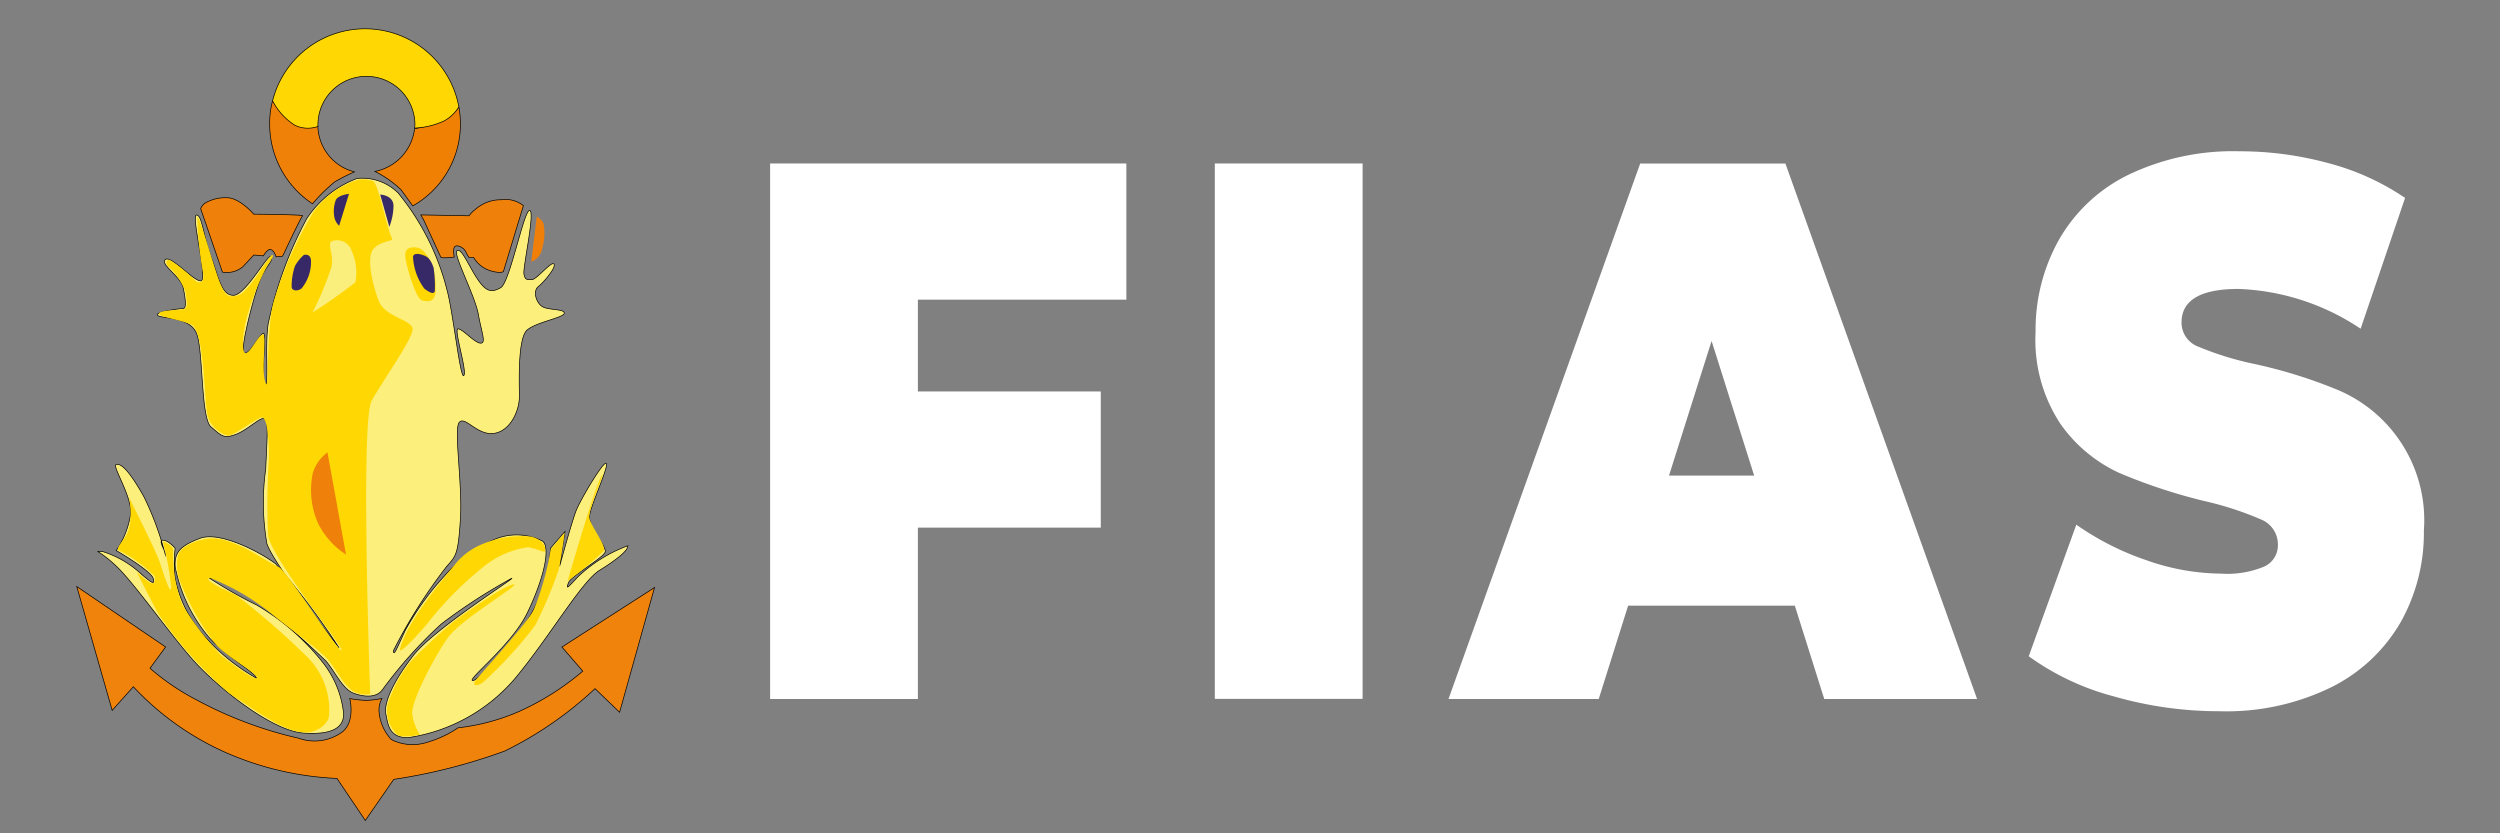<svg id="Livello_1" data-name="Livello 1" xmlns="http://www.w3.org/2000/svg" width="42.333mm" height="14.111mm" viewBox="0 0 120 40"><rect x="0" y="0" width="120" height="40" fill="#808080" stroke="none"/><defs><style>.cls-1{fill:#ef8003;}.cls-1,.cls-10,.cls-15,.cls-2,.cls-3,.cls-7{stroke:#000;stroke-miterlimit:10;stroke-width:0.033px;}.cls-1,.cls-10,.cls-11,.cls-12,.cls-13,.cls-14,.cls-15,.cls-2,.cls-3,.cls-4,.cls-6,.cls-7,.cls-8,.cls-9{fill-rule:evenodd;}.cls-2{fill:#ef8008;}.cls-3{fill:#fdef7b;}.cls-15,.cls-4{fill:#ffd702;}.cls-5{fill:none;}.cls-6{fill:#372867;}.cls-7,.cls-9{fill:#ef8009;}.cls-8{fill:#ef7f09;}.cls-10{fill:#f0830c;}.cls-11{fill:#ffd905;}.cls-12{fill:#ffd608;}.cls-13{fill:#ffd806;}.cls-14{fill:#faee7c;}.cls-16{fill:#fff;}</style></defs><title>logo-inverted</title><path class="cls-1" d="M21.2,5.822a6.487,6.487,0,0,1-1.3.351A2.374,2.374,0,0,1,18,8.228a5.399,5.399,0,0,1,1.246.874l.567.782A4.505,4.505,0,0,0,22.1,5.962a4.652,4.652,0,0,0-.075-.832A2.093,2.093,0,0,1,21.2,5.822Z"/><path class="cls-2" d="M14.026,5.864a5.301,5.301,0,0,1-.942-1.026,4.031,4.031,0,0,0-.139,1.124A4.574,4.574,0,0,0,15,9.781a8.57,8.57,0,0,1,1.07-1.053,8.6,8.6,0,0,1,.942-.478,2.328,2.328,0,0,1-1.753-2.18A2.036,2.036,0,0,1,14.026,5.864Z"/><path class="cls-3" d="M16.277,31.1a35.729,35.729,0,0,0-3.047-4.038c-.693-.528-2.664-1.586-3.632-1.222s-1.242.694-1.187,1.387a7.47,7.47,0,0,0,1.661,3.413c.865.907,2.245,1.7,2.245,1.917a9.828,9.828,0,0,1-2.609-2.136,5.824,5.824,0,0,1-1.3-2.665,6.188,6.188,0,0,1,0-1.442s-.33-.384-.584-.384.11.474.11.693a14.381,14.381,0,0,0-1.023-2.774c-.749-1.333-1.113-1.607-1.332-1.552s.748,1.5.693,2.355a4.191,4.191,0,0,1-.693,1.772s1.661.968,1.771,1.332-.09.2-.529-.165A4.854,4.854,0,0,0,4.94,26.479c-.474,0-.274-.165.639.693s2.774,3.558,3.906,4.746,3.577,3.159,5.074,3.268,1.936-.329,1.936-.913a4.722,4.722,0,0,0-1.021-2.5,11.346,11.346,0,0,0-3.16-2.736,20.801,20.801,0,0,1-2.245-1.278,3.171,3.171,0,0,1,1.661.639,42.183,42.183,0,0,1,3.907,3.323c.419.474.8,1.353,1.332,1.552s1.112.22,1.387-.164a21.093,21.093,0,0,1,2.829-3.159,27.126,27.126,0,0,1,3.377-2.191c.22-.055-3.707,2.41-4.709,3.688s-1.442,2.335-1.333,2.829.145,1.133,1.058,1.133a8.345,8.345,0,0,0,5.149-2.849c1.641-1.971,3.193-4.656,4.051-5.185s1.422-1,1.332-1.168a6.916,6.916,0,0,0-2.39,1.5c-.494.529-.548.6-.439.275s1.717-1.223,1.772-1.5-.859-1.188-.749-1.772.913-2.3.8-2.465-1.222,1.7-1.441,2.245-.8,2.685-.8,2.685l.255-1.661-.694.8a7.263,7.263,0,0,1-1.112,3.468c-1.023,1.387-2.375,2.939-2.63,2.884s1.881-1.7,2.63-3.248,1.132-3.069.748-3.433a2.72,2.72,0,0,0-2.519,0,7.435,7.435,0,0,0-1.861,1.3,13.297,13.297,0,0,0-2.224,2.966c-.33.694-.57,1.34-.57.976a25.265,25.265,0,0,1,2.557-4.04c.439-.495.546-.541.656-2.257s-.33-4.327-.055-4.656.858.639,1.661.529,1.225-1.103,1.225-1.76-.09-2.829.384-3.213,1.771-.584,1.771-.8-.8-.129-1.078-.329-.439-.729-.165-.948.859-.913.749-1.078-.838.748-1.058.748-.329.035-.384-.274.549-3.014.274-3.049-.947,3.453-1.387,3.708-.713.2-1.132-.439-.768-1.5-.968-1.333.858,2.136,1.023,3.049.384,1.387.11,1.387-.865-.689-1.084-.689.445,2.022.28,2.241-.516-3.017-.8-4.072a11.961,11.961,0,0,0-2.355-4.69,2.44,2.44,0,0,0-1.971-.694,4.975,4.975,0,0,0-2.409,1.916,18.908,18.908,0,0,0-1.861,5.075c-.165,1.133.055,2.994-.165,2.994s.11-2.555-.055-2.555-.638,1-.913.949.529-3.049.8-3.633.618-.839.473-1-1.222,1.861-1.806,1.861-.713-.893-1.077-1.861-.419-1.991-.694-1.991.549,3.1.22,3.158S8.21,12.239,7.936,12.458s.748.824.858,1.353.164,1,0,1-1.422.164-1.223.329,1.532.055,1.861.858.2,4.072.694,4.491.6.584,1.187.365S12.5,19.991,12.7,20.1s.11,1.023.055,2.41a11.554,11.554,0,0,0,.056,3.586C13.122,27.065,16.277,31.1,16.277,31.1Z"/><path class="cls-4" d="M17.769,33.317s-.474-13.09.069-14.078,2.047-3.064,1.963-3.482-1.334-.547-1.627-1.327-.612-2.091-.236-2.495.988-.334.877-.506c-.218-.341-.654-2.657-.91-2.732a1.283,1.283,0,0,0-.776-.05,4.088,4.088,0,0,0-2.062,1.5,18.289,18.289,0,0,0-1.949,4.4c-.322,1.25-.22,4.073-.334,3.9-.293-.446.041-2.395-.167-2.395s-.627.947-.836.9-.138-1.113.155-2.019a12.67,12.67,0,0,1,.931-2.256c.167-.209.334-.5.167-.418s-1.1,1.764-1.587,1.908c-.508.15-.613.014-.863-.529s-.943-3.14-1.11-3.224A16.139,16.139,0,0,0,9.766,13.2c.032.279-.157.48-.394.272a7.083,7.083,0,0,0-1.239-1c-.167,0-.209.167-.042.334a3.156,3.156,0,0,1,.826,1.238c.042.4.135.753-.116.8s-1.169.042-1.169.209,1.153.318,1.573.543c.606.324.589,3.545.758,4.338a1.372,1.372,0,0,0,.978.978c.263.018,1.45-.894,1.634-.874.278.031.334,1.2.334,1.95a33.184,33.184,0,0,0-.04,3.717c.189,1.138,3.689,5.426,3.522,5.51s-2.647-3.88-3.022-4-1.872-1.273-3.036-1.365c-.689-.054-1.706.362-1.789.821a2.138,2.138,0,0,0,.141,1.333,11.318,11.318,0,0,0,1.75,3.013c.668.649,1.931,1.308,1.889,1.517s-1.491-.9-1.723-1.09A14.355,14.355,0,0,1,8.76,29.042a6.593,6.593,0,0,1-.45-2.656c-.018-.224-.489-.4-.489-.4a15.808,15.808,0,0,1,.4,2.225c-.042.376-.335-.571-.543-1.2s-1.369-2.871-1.453-3.08.264,1.124-.208,1.831c-.246.37-.5.608-.253.691a6.298,6.298,0,0,1,1.659,1.21c.042.209-.006.491-.326.241s-.537-.45-.537-.45.863,1.7,1.03,1.992A19.345,19.345,0,0,0,11,33.275c1.2.78,2.521,1.783,3.481,1.866a1.237,1.237,0,0,0,1.281-.626,1.556,1.556,0,0,0,.042-.335,3.6,3.6,0,0,0-1.155-2.743,35.23,35.23,0,0,0-3.356-2.9c-.418-.168-1.629-.752-1.211-.794a11.117,11.117,0,0,1,3.077,1.824c.654.543,2.131,1.587,2.562,2.075s.8,1.35,1.323,1.586A1.286,1.286,0,0,0,17.769,33.317Z"/><path class="cls-4" d="M20.552,12.361s-.222-.466-.607-.487-.526.123-.486.487.484,1.981.809,2.062.567.042.627-.323a3.788,3.788,0,0,0-.06-1.073A1.619,1.619,0,0,0,20.552,12.361Z"/><path class="cls-5" d="M17.94,13.678s-.419-1.223,0-1.607.549-.584.913-.584.474-.075.364.364a7.914,7.914,0,0,0,.274,2.465c.145.365.31.749.31.749"/><path class="cls-6" d="M16.752,9.305s-.535.055-.638.309a1.541,1.541,0,0,0-.055.859.8.8,0,0,0,.219.364Z"/><path class="cls-6" d="M18.249,9.34s.639.02.639.549a2.911,2.911,0,0,1-.2,1Z"/><path class="cls-6" d="M14.585,12.238s.323-.1.344.284a2.007,2.007,0,0,1-.465,1.336c-.264.161-.465.058-.465-.083a2.968,2.968,0,0,1,.161-1.011A2.008,2.008,0,0,1,14.585,12.238Z"/><path class="cls-5" d="M14.585,12.238s.323-.1.344.284a2.007,2.007,0,0,1-.465,1.336c-.264.161-.465.058-.465-.083a2.968,2.968,0,0,1,.161-1.011A2.008,2.008,0,0,1,14.585,12.238Z"/><path class="cls-6" d="M20.815,12.865s-.12-.422-.343-.545-.608-.222-.648,0a2.8,2.8,0,0,0,.547,1.538c.3.222.444.262.5.121A6.016,6.016,0,0,0,20.815,12.865Z"/><path class="cls-7" d="M20.333,10.552s.786,1.708.826,1.788.646,0,.646,0-.1-.466.062-.526.424.121.485.262a1.784,1.784,0,0,0,.161.285h.224a1.413,1.413,0,0,0,.768.625c.525.164.658.05.658.05l.96-3.165a1.385,1.385,0,0,0-1.073-.282,1.827,1.827,0,0,0-1.212.444,1.637,1.637,0,0,0-.325.324L20.2,10.316Z"/><path class="cls-8" d="M25.765,10.4,25.5,12.564a.8.8,0,0,0,.526-.648,2.475,2.475,0,0,0,.061-1.192A.67.67,0,0,0,25.765,10.4Z"/><path class="cls-7" d="M13.613,12.2s.831-1.779.912-1.84-2.346-.08-2.346-.08-.688-.81-1.315-.789a1.9,1.9,0,0,0-1.023.262.569.569,0,0,0-.209.261l1.045,3.049a1.215,1.215,0,0,0,.976-.255c.343-.364.526-.567.526-.567l.464.04s.2-.363.365-.3.242.345.242.345l.3-.02Z"/><path class="cls-9" d="M15.719,21.715l.887,4.9a3.783,3.783,0,0,1-1.319-1.456,3.941,3.941,0,0,1-.272-2.454A1.945,1.945,0,0,1,15.719,21.715Z"/><path class="cls-10" d="M16.79,33.531s.273,1.066-.34,1.588a2.254,2.254,0,0,1-2.108.318A19.358,19.358,0,0,1,9.4,33.576a11.32,11.32,0,0,1-2.2-1.5l.748-1.021-4.263-2.9,1.7,5.943L6.4,32.964a13.632,13.632,0,0,0,4.581,3.221,14.864,14.864,0,0,0,5.193,1.179l1.361,2.019L18.9,37.41a27.263,27.263,0,0,0,5.33-1.361,17.76,17.76,0,0,0,4.332-2.994l1.178,1.134L31.418,28.2l-4.445,2.857,1,1.158a12.789,12.789,0,0,1-3.038,1.927,10.186,10.186,0,0,1-2.949.794,5.247,5.247,0,0,1-1.5.7,2.258,2.258,0,0,1-1.7-.136,2.221,2.221,0,0,1-.59-1.315,1.17,1.17,0,0,1,.136-.658,4.102,4.102,0,0,1-.748.091A4.959,4.959,0,0,1,16.79,33.531Z"/><line class="cls-5" x1="16.169" y1="11.166" x2="16.862" y2="8.921"/><line class="cls-5" x1="18.743" y1="11.057" x2="18.05" y2="8.921"/><path class="cls-5" d="M14.585,12.218a1.283,1.283,0,0,0-.526.952c-.081.688-.081,1.11.1,1.293s.425.162.668-.2a5.028,5.028,0,0,0,.627-2.043c-.061-.424-.3-.384-.506-.283A1.399,1.399,0,0,0,14.585,12.218Z"/><path class="cls-4" d="M21.85,27.077c-1.768,2.144-2.41,3.2-2.651,4.079-.1.37,1.134-.976,1.437-1.381A16.7,16.7,0,0,1,23.2,27.212a4.385,4.385,0,0,1,2.124-.944c.54.067.843.337.843.135s-.1-.472-.64-.641a4.854,4.854,0,0,0-2.563.438A3.287,3.287,0,0,0,21.85,27.077Z"/><path class="cls-11" d="M23.57,28.6s.944-.607,1.113-.54-2.563,1.687-3.17,2.53-1.821,3.1-1.72,3.709a2.489,2.489,0,0,0,.358.967s-.834.18-1.088,0a1.61,1.61,0,0,1-.467-1.417,6.252,6.252,0,0,1,1.13-2.113c.472-.505,1.618-1.551,1.989-1.854S23.57,28.6,23.57,28.6Z"/><path class="cls-12" d="M26.436,26.369a13.9,13.9,0,0,1-.843,2.968c-.438.742-2.687,3.177-2.8,3.372-.135.236.135.236.405.034a20.282,20.282,0,0,0,2.495-2.732,21.416,21.416,0,0,0,1.113-2.63c.1-.371.3-1.821.3-1.821Z"/><path class="cls-13" d="M27.246,27.887s1.315-4.553,1.618-5.025-.674,1.619-.573,2.023.819,1.316.689,1.562A15.288,15.288,0,0,1,27.246,27.887Z"/><path class="cls-14" d="M15,15a14.912,14.912,0,0,0,.911-2.192c.135-.641-.27-1.147.067-1.248a.739.739,0,0,1,.911.506,2.453,2.453,0,0,1,.169,1.484A24.083,24.083,0,0,1,15,15Z"/><path class="cls-15" d="M22.026,5.13a4.579,4.579,0,0,0-8.942-.292,2.993,2.993,0,0,0,1.077,1.178,1.443,1.443,0,0,0,1.1.054V5.993a2.328,2.328,0,0,1,4.656,0,1.532,1.532,0,0,1-.018.154,3.705,3.705,0,0,0,1.4-.333A1.87,1.87,0,0,0,22.026,5.13Z"/><path class="cls-5" d="M15,15.019s1.093-2.061.893-2.775,0-.713.275-.713a1.269,1.269,0,0,1,.967,1.023,7.487,7.487,0,0,1-.109,1.132"/><path class="cls-16" d="M44.059,14.384V18.79h8.778v6.536H44.059v8.225H36.965V7.847h17.1v6.537Z"/><path class="cls-16" d="M58.311,7.847h7.094v25.7H58.311Z"/><path class="cls-16" d="M86.151,29.071h-8l-1.412,4.48H69.528l9.2-25.7H85.7l9.2,25.7H87.564ZM84.2,22.828l-2.044-6.462-2.044,6.462Z"/><path class="cls-16" d="M101.452,33.423A12.313,12.313,0,0,1,97.379,31.5l2.284-6.316a13.225,13.225,0,0,0,3.367,1.707,10.942,10.942,0,0,0,3.577.643,4.6,4.6,0,0,0,2.1-.349,1.124,1.124,0,0,0,.632-1.047,1.292,1.292,0,0,0-.827-1.211,15.284,15.284,0,0,0-2.72-.881,26.476,26.476,0,0,1-4.058-1.341,7.042,7.042,0,0,1-2.826-2.349,7.311,7.311,0,0,1-1.2-4.425,8.837,8.837,0,0,1,1.113-4.407A7.75,7.75,0,0,1,102.143,8.4a11.611,11.611,0,0,1,5.365-1.138,16.122,16.122,0,0,1,4.253.569A11.928,11.928,0,0,1,115.444,9.5l-2.134,6.279a11.249,11.249,0,0,0-5.862-1.91q-2.736,0-2.735,1.616a1.235,1.235,0,0,0,.812,1.157,14.733,14.733,0,0,0,2.675.826,23.499,23.499,0,0,1,4.058,1.267,6.79,6.79,0,0,1,4.088,6.738,8.751,8.751,0,0,1-1.112,4.388,7.914,7.914,0,0,1-3.322,3.121,11.436,11.436,0,0,1-5.366,1.157A18.247,18.247,0,0,1,101.452,33.423Z"/></svg>
